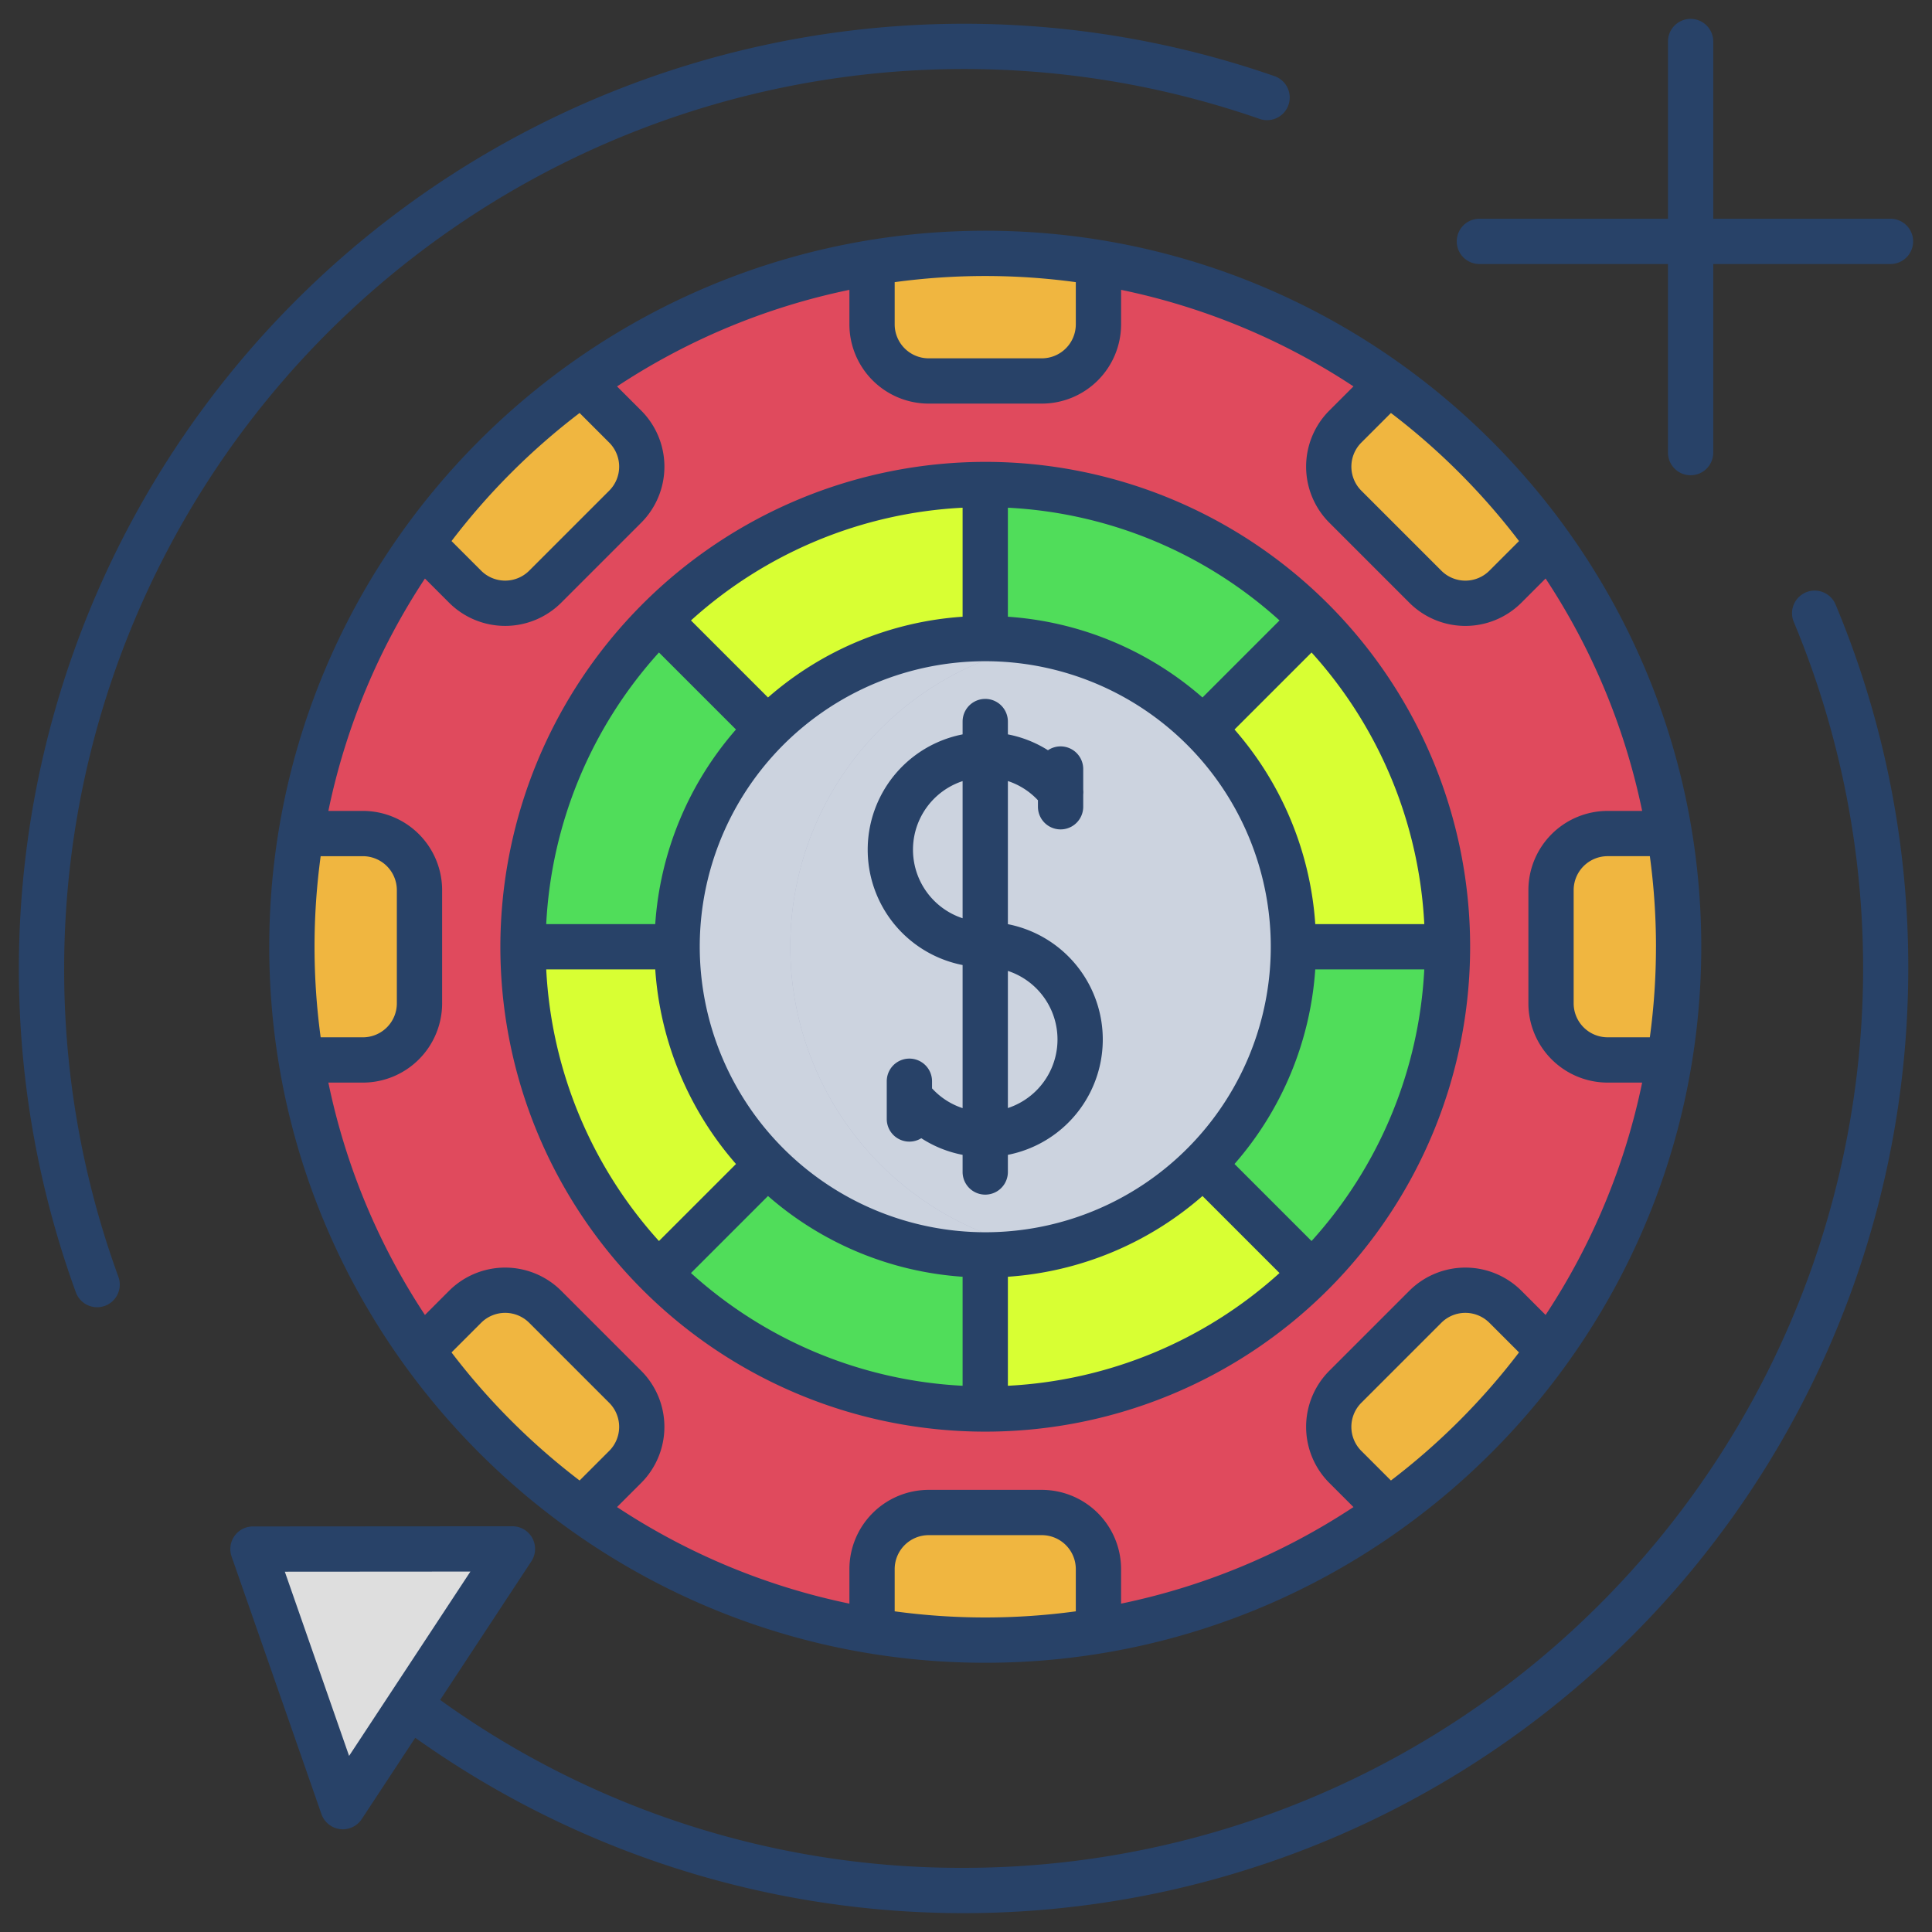 <svg id="Layer_1" height="512" viewBox="0 0 512 512" width="512" xmlns="http://www.w3.org/2000/svg" data-name="Layer 1"><rect x="0" y="0" width="512" height="512" fill="#333333" stroke="none"/><circle cx="261.1" cy="250.9" fill="#e04a5d" r="183.75"/><path d="m291.1 415.83v16.38a185.646 185.646 0 0 1 -60 0v-16.38a15.005 15.005 0 0 1 15-15h30a15 15 0 0 1 15 15z" fill="#f0b640"/><path d="m67.04 410.52 23.81 68.26 44.95-68.31z" fill="#dedede"/><g fill="#f0b640"><path d="m165.69 367.52a15 15 0 0 1 0 21.22l-11.57 11.57a184.92 184.92 0 0 1 -42.43-42.43l11.57-11.57a15 15 0 0 1 21.22 0z"/><path d="m111.17 235.9v30a15.005 15.005 0 0 1 -15 15h-16.38a185.646 185.646 0 0 1 0-60h16.38a15 15 0 0 1 15 15z"/><path d="m165.69 113.06a14.992 14.992 0 0 1 0 21.21l-21.21 21.21a15 15 0 0 1 -21.22 0l-11.57-11.57a184.68 184.68 0 0 1 42.43-42.42z"/><path d="m291.1 69.59v16.37a15 15 0 0 1 -15 15h-30a15.005 15.005 0 0 1 -15-15v-16.37a185.646 185.646 0 0 1 60 0z"/><path d="m410.51 143.91-11.57 11.57a14.992 14.992 0 0 1 -21.21 0l-21.21-21.21a14.992 14.992 0 0 1 0-21.21l11.57-11.57a184.834 184.834 0 0 1 42.42 42.42z"/><path d="m442.41 220.9a185.646 185.646 0 0 1 0 60h-16.37a15.005 15.005 0 0 1 -15-15v-30a15 15 0 0 1 15-15z"/><path d="m398.94 346.31 11.57 11.57a184.68 184.68 0 0 1 -42.42 42.43l-11.57-11.57a15 15 0 0 1 0-21.22l21.21-21.21a14.992 14.992 0 0 1 21.21 0z"/></g><path d="m318.85 193.15a81.661 81.661 0 1 1 -57.75-23.92 81.4 81.4 0 0 1 57.75 23.92z" fill="#ccd3df"/><path d="m383.6 250.9h-40.83a81.4 81.4 0 0 0 -23.92-57.75l28.87-28.87a122.089 122.089 0 0 1 35.88 86.62z" fill="#d8ff33"/><path d="m261.1 128.4v40.83a81.4 81.4 0 0 0 -57.74 23.92l-28.88-28.87a122.124 122.124 0 0 1 86.62-35.88z" fill="#d8ff33"/><path d="m203.36 308.64-28.88 28.88a122.124 122.124 0 0 1 -35.88-86.62h40.84a81.4 81.4 0 0 0 23.92 57.74z" fill="#d8ff33"/><path d="m318.85 308.64 28.87 28.88a122.089 122.089 0 0 1 -86.62 35.88v-40.84a81.4 81.4 0 0 0 57.75-23.92z" fill="#d8ff33"/><path d="m261.1 332.56v40.84a122.124 122.124 0 0 1 -86.62-35.88l28.88-28.88a81.4 81.4 0 0 0 57.74 23.92z" fill="#50dd5a"/><path d="m342.77 250.9h40.83a122.124 122.124 0 0 1 -35.88 86.62l-28.87-28.88a81.4 81.4 0 0 0 23.92-57.74z" fill="#50dd5a"/><path d="m347.72 164.28-28.87 28.87a81.4 81.4 0 0 0 -57.75-23.92v-40.83a122.089 122.089 0 0 1 86.62 35.88z" fill="#50dd5a"/><path d="m174.48 164.28 28.88 28.87a81.4 81.4 0 0 0 -23.92 57.75h-40.84a122.089 122.089 0 0 1 35.88-86.62z" fill="#50dd5a"/><path d="m233.36 308.64a81.655 81.655 0 0 1 42.74-138.012 81.665 81.665 0 1 0 0 160.534 81.464 81.464 0 0 1 -42.74-22.522z" fill="#b0b5ca"/><path d="m233.36 308.64a81.655 81.655 0 0 1 42.74-138.012 81.665 81.665 0 1 0 0 160.534 81.464 81.464 0 0 1 -42.74-22.522z" fill="#ccd3df"/><path d="m17 256.646a238.51 238.51 0 0 1 316.814-225.135 6 6 0 0 0 3.952-11.331 250.518 250.518 0 0 0 -317.684 322.242 6 6 0 1 0 11.273-4.111 237.64 237.64 0 0 1 -14.355-81.665z" fill="#284268"/><path d="m478.594 156.976a6 6 0 0 0 -3.221 7.85 238.408 238.408 0 0 1 -220.019 330.174 236.2 236.2 0 0 1 -138.711-44.5l24.169-36.726a6 6 0 0 0 -5.011-9.3l-68.765.047a6 6 0 0 0 -5.661 7.977l23.812 68.257a6 6 0 0 0 4.927 3.977 5.75 5.75 0 0 0 .739.046 6 6 0 0 0 5.01-2.7l14.183-21.55a250.363 250.363 0 0 0 395.663-203.882 248.667 248.667 0 0 0 -19.266-96.45 6 6 0 0 0 -7.849-3.22zm-386.081 308.359-17.032-48.819 49.183-.035z" fill="#284268"/><path d="m501 57.97h-46.97v-46.97a6 6 0 0 0 -12 0v46.97h-49.977a6 6 0 0 0 0 12h49.977v49.978a6 6 0 0 0 12 0v-49.978h46.97a6 6 0 0 0 0-12z" fill="#284268"/><path d="m132.6 250.9a128.5 128.5 0 1 0 128.5-128.5 128.646 128.646 0 0 0 -128.5 128.5zm122.5-116.351v28.889a87.305 87.305 0 0 0 -51.572 21.4l-20.413-20.413a116.039 116.039 0 0 1 71.985-29.876zm-80.47 38.362 20.413 20.413a87.3 87.3 0 0 0 -21.4 51.572h-28.89a116.044 116.044 0 0 1 29.881-71.985zm-29.873 83.989h28.89a87.3 87.3 0 0 0 21.4 51.572l-20.414 20.413a116.044 116.044 0 0 1 -29.876-71.985zm110.343 110.343a116.044 116.044 0 0 1 -71.985-29.877l20.413-20.414a87.3 87.3 0 0 0 51.572 21.4zm-69.662-116.343a75.667 75.667 0 1 1 75.662 75.662 75.752 75.752 0 0 1 -75.662-75.662zm81.662 116.343v-28.89a87.3 87.3 0 0 0 51.572-21.4l20.413 20.414a116.049 116.049 0 0 1 -71.985 29.876zm80.471-38.362-20.414-20.414a87.3 87.3 0 0 0 21.4-51.571h28.891a116.044 116.044 0 0 1 -29.873 71.985zm29.881-83.981h-28.891a87.3 87.3 0 0 0 -21.4-51.572l20.414-20.413a116.044 116.044 0 0 1 29.877 71.985zm-110.352-110.351a116.04 116.04 0 0 1 71.986 29.876l-20.414 20.414a87.3 87.3 0 0 0 -51.572-21.4z" fill="#284268"/><path d="m267.1 244.909v-37.923a18.947 18.947 0 0 1 7.965 5.093v1.721a6 6 0 1 0 12 0v-3.242a6 6 0 0 0 0-1.242v-5.516a6 6 0 0 0 -9.344-4.982 30.754 30.754 0 0 0 -10.621-4.2v-3.4a6 6 0 0 0 -12 0v3.4a31.145 31.145 0 0 0 0 61.125v37.924a18.976 18.976 0 0 1 -8.1-5.242v-1.886a6 6 0 0 0 -12 0v10a5.991 5.991 0 0 0 9.153 5.1 30.754 30.754 0 0 0 10.946 4.406v4.545a6 6 0 0 0 12 0v-4.548a31.146 31.146 0 0 0 0-61.126zm-12-1.562a19.131 19.131 0 0 1 0-36.343zm12 50.3v-36.347a19.131 19.131 0 0 1 0 36.343z" fill="#284268"/><path d="m71.354 250.9c0 104.628 85.122 189.75 189.75 189.75s189.75-85.122 189.75-189.75-85.121-189.754-189.754-189.754-189.746 85.122-189.746 189.754zm82.246-141.455 7.852 7.853a9.01 9.01 0 0 1 0 12.728l-21.213 21.213a9.013 9.013 0 0 1 -12.729 0l-7.853-7.852a179.307 179.307 0 0 1 33.943-33.942zm-70.246 141.455a178.629 178.629 0 0 1 1.626-24h11.189a9.01 9.01 0 0 1 9 9v30a9.01 9.01 0 0 1 -9 9h-11.189a178.629 178.629 0 0 1 -1.626-24zm70.246 141.447a179.283 179.283 0 0 1 -33.943-33.942l7.853-7.852a9.011 9.011 0 0 1 12.729 0l21.212 21.213a9.013 9.013 0 0 1 0 12.729zm131.5 34.672a177.826 177.826 0 0 1 -48 0v-11.188a9.01 9.01 0 0 1 9-9h30a9.01 9.01 0 0 1 9 9zm83.51-34.673-7.853-7.852a9.011 9.011 0 0 1 0-12.728l21.214-21.214a9.012 9.012 0 0 1 12.728 0l7.853 7.853a179.267 179.267 0 0 1 -33.938 33.941zm70.24-141.45a178.629 178.629 0 0 1 -1.625 24h-11.19a9.01 9.01 0 0 1 -9-9v-30a9.01 9.01 0 0 1 9-9h11.19a178.629 178.629 0 0 1 1.629 24.004zm-70.237-141.451a179.272 179.272 0 0 1 33.942 33.941l-7.853 7.853a9 9 0 0 1 -12.728 0l-21.213-21.213a9.01 9.01 0 0 1 0-12.728zm-71.513-23.485v-9.148a176.779 176.779 0 0 1 61.585 25.588l-6.411 6.41a21.027 21.027 0 0 0 0 29.7l21.213 21.213a21 21 0 0 0 29.7 0l6.41-6.411a176.765 176.765 0 0 1 25.591 61.588h-9.149a21.024 21.024 0 0 0 -21 21v30a21.024 21.024 0 0 0 21 21h9.149a176.749 176.749 0 0 1 -25.588 61.577l-6.41-6.411a21.028 21.028 0 0 0 -29.7 0l-21.216 21.214a21.027 21.027 0 0 0 0 29.7l6.41 6.409a176.741 176.741 0 0 1 -61.584 25.59v-9.148a21.024 21.024 0 0 0 -21-21h-30a21.024 21.024 0 0 0 -21 21v9.148a176.749 176.749 0 0 1 -61.581-25.591l6.411-6.409a21.027 21.027 0 0 0 0-29.7l-21.21-21.213a21.029 21.029 0 0 0 -29.7 0l-6.409 6.41a176.749 176.749 0 0 1 -25.59-61.576h9.148a21.024 21.024 0 0 0 21-21v-30a21.024 21.024 0 0 0 -21-21h-9.148a176.741 176.741 0 0 1 25.591-61.581l6.409 6.41a21.027 21.027 0 0 0 29.7 0l21.214-21.213a21.027 21.027 0 0 0 0-29.7l-6.41-6.409a176.769 176.769 0 0 1 61.575-25.595v9.148a21.024 21.024 0 0 0 21 21h30a21.023 21.023 0 0 0 21-21zm-12 0a9.01 9.01 0 0 1 -9 9h-30a9.01 9.01 0 0 1 -9-9v-11.188a177.935 177.935 0 0 1 48 0z" fill="#284268"/></svg>